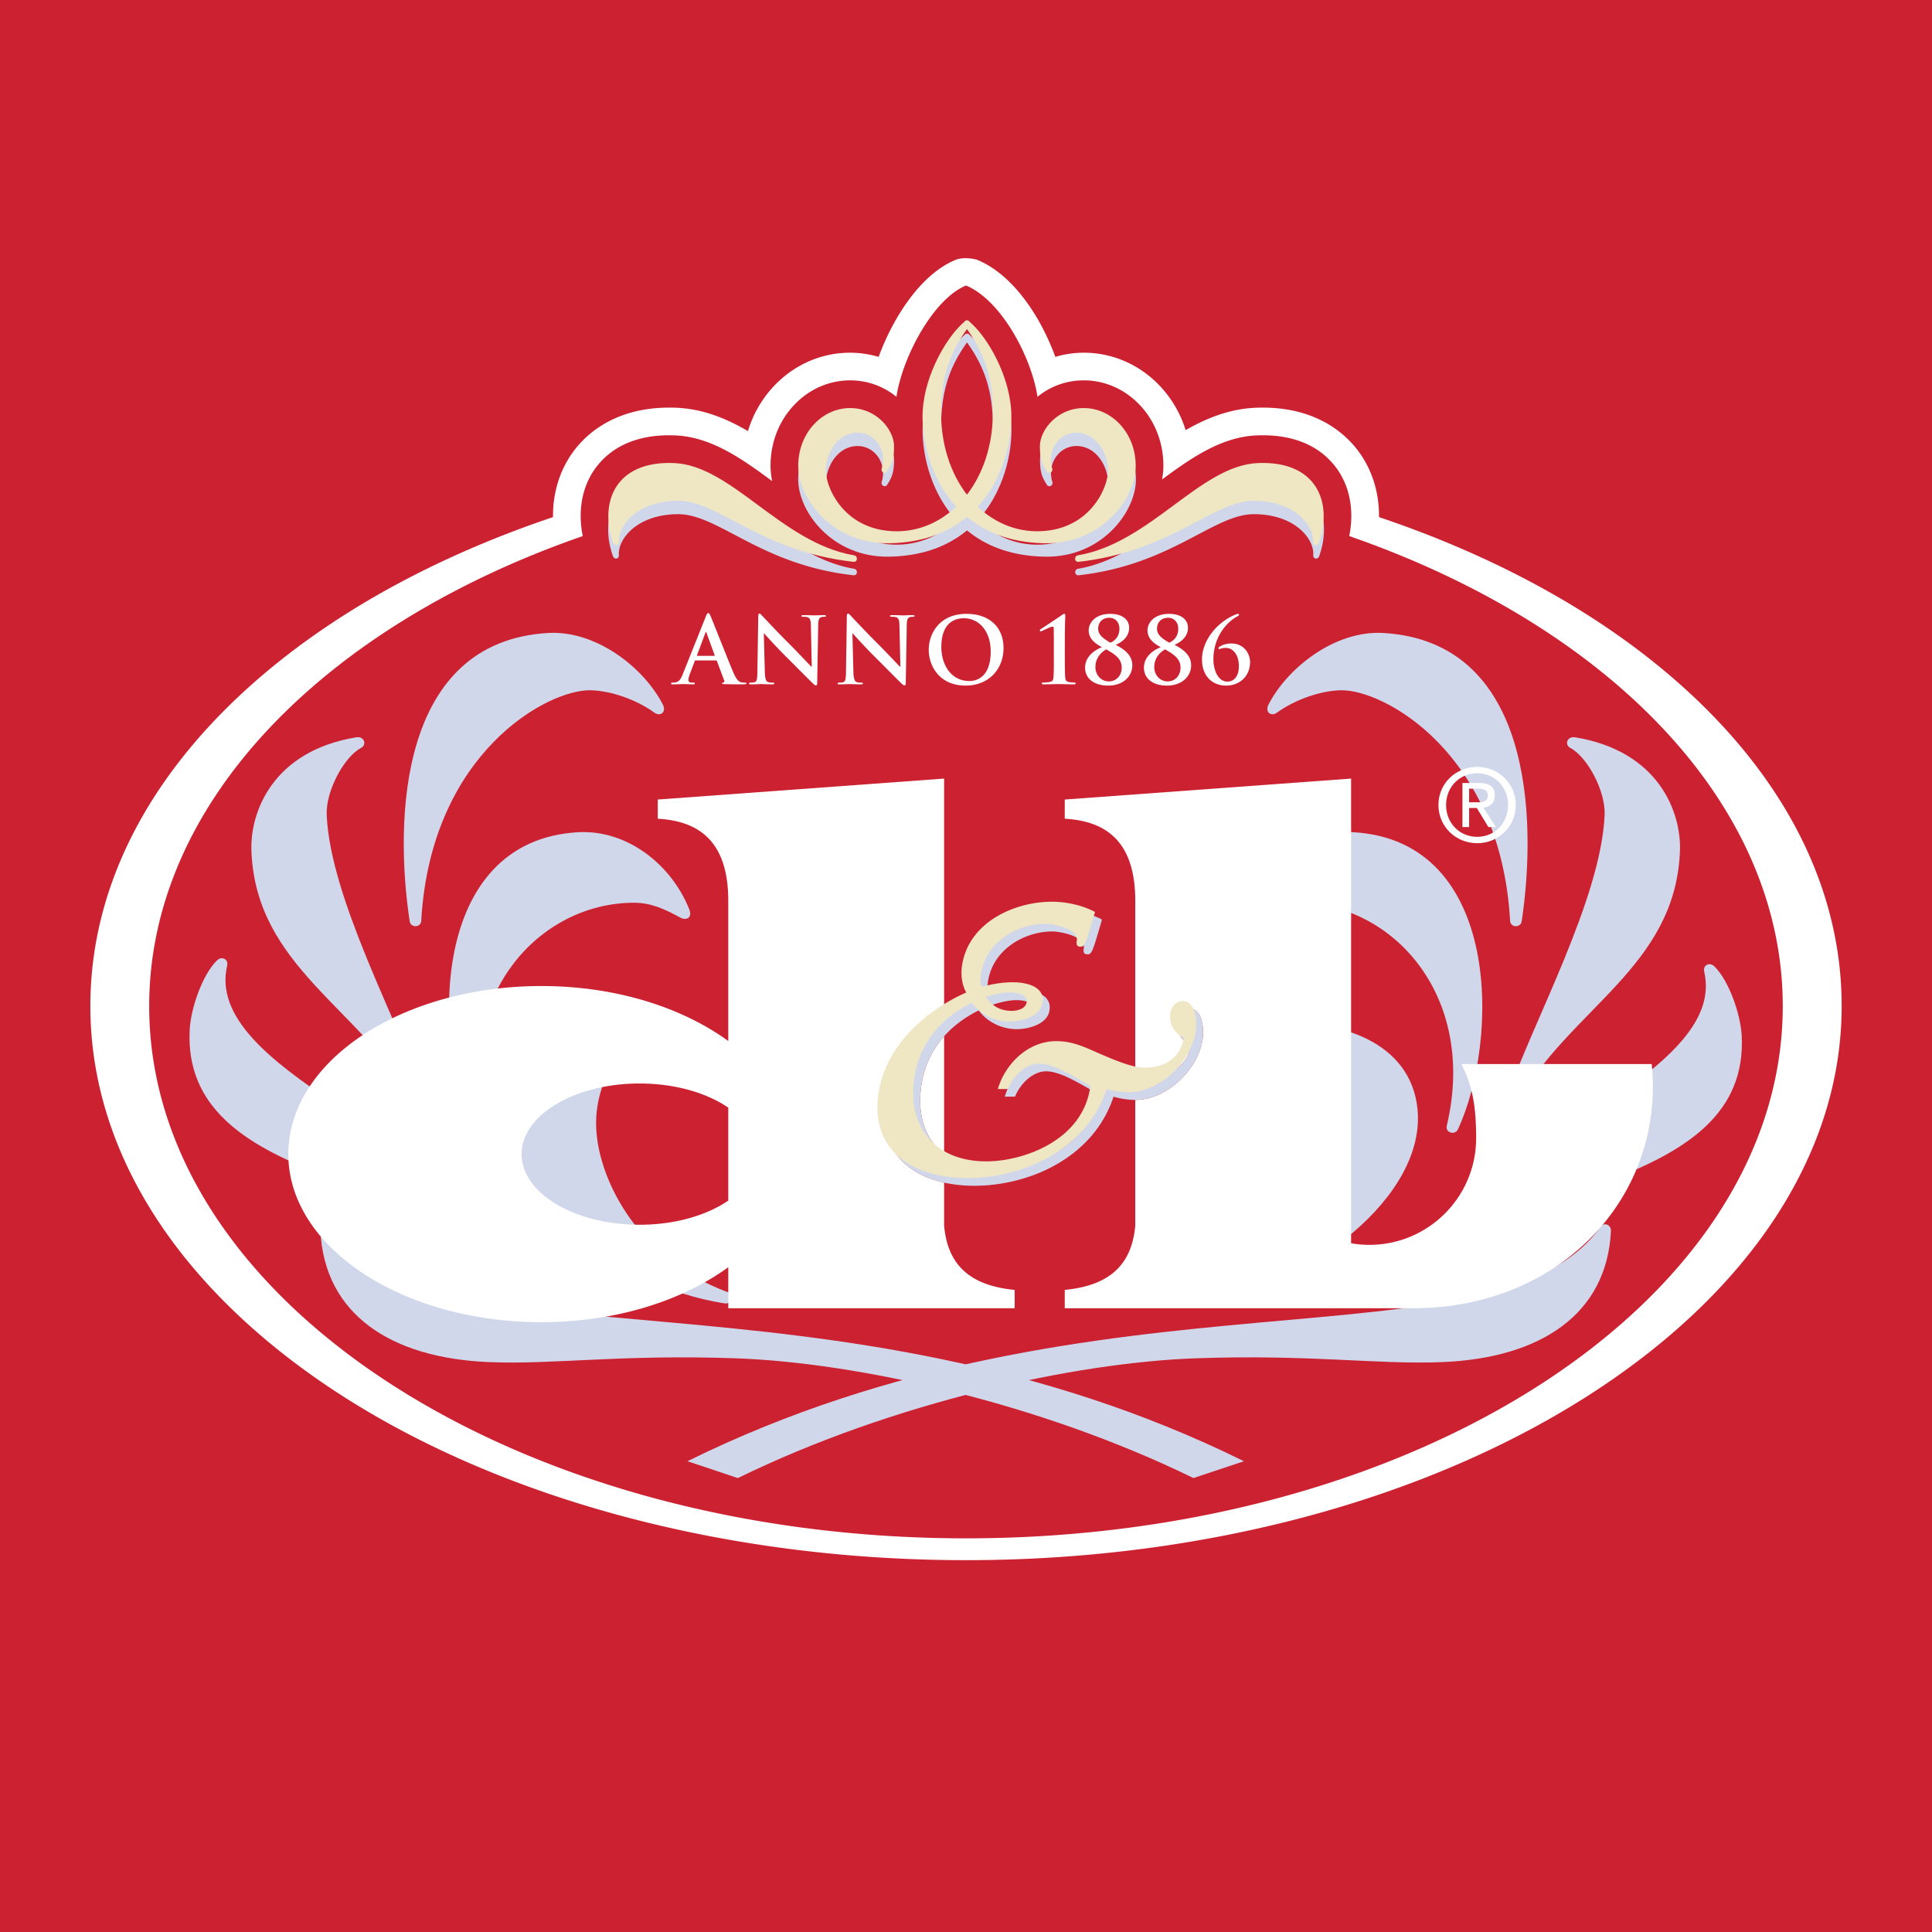 <svg xmlns="http://www.w3.org/2000/svg" width="2500" height="2500" viewBox="0 0 192.756 192.756"><g fill-rule="evenodd" clip-rule="evenodd"><path fill="#cc2131" d="M0 0h192.756v192.756H0V0z"/><path d="M167.832 68.466c-7.91-7.094-18.252-12.834-30.248-16.873.023-2.419-.666-4.699-2.055-6.575-1.281-1.728-4.316-4.586-10.271-4.335-2.604.109-4.934 1.064-6.967 2.233a11.235 11.235 0 0 0-2.781-4.629c-1.998-2-4.619-3.097-7.375-3.097-.971 0-1.926.146-2.844.415-1.393-3.815-4.096-8.153-7.801-9.685-.691-.199-1.577-.232-2.17.014-3.473 1.438-6.229 5.771-7.658 9.673a10.045 10.045 0 0 0-2.846-.417c-2.759 0-5.377 1.098-7.375 3.097a11.247 11.247 0 0 0-2.818 4.725c-2.099-1.234-4.463-2.216-7.125-2.329-5.955-.251-8.991 2.607-10.271 4.335-1.39 1.876-2.078 4.156-2.055 6.575-11.998 4.038-22.343 9.778-30.255 16.877-10.404 9.335-15.903 20.367-15.903 31.903 0 10.998 5.037 21.602 14.562 30.664 16.206 15.418 43.42 24.621 72.804 24.621 48.171 0 87.363-24.799 87.363-55.285-.001-11.538-5.503-22.571-15.911-31.907z" fill="#fff"/><path d="M134.615 53.484c.51-2.542.068-4.967-1.309-6.824-1.162-1.571-3.486-3.406-7.932-3.219-3.518.148-6.533 2.257-9.436 4.396.08-.456.133-.911.133-1.359 0-2.4-.893-4.614-2.516-6.236-1.477-1.479-3.404-2.293-5.422-2.293a7.231 7.231 0 0 0-4.623 1.643c-.594-3.962-3.621-9.657-7.132-11.108-3.281 1.359-6.347 7.146-6.941 11.108a7.239 7.239 0 0 0-4.622-1.643c-2.022 0-3.947.814-5.423 2.293-1.623 1.622-2.516 3.836-2.516 6.236 0 .502.064 1.011.162 1.523-2.971-2.193-6.05-4.407-9.659-4.56-4.445-.187-6.77 1.647-7.934 3.219-1.375 1.856-1.815 4.282-1.305 6.824-25.73 8.929-43.255 26.575-43.255 46.896 0 29.324 36.485 53.1 81.493 53.1 45.001 0 81.488-23.775 81.488-53.1.001-20.32-17.52-37.966-43.251-46.896z" fill="#cc2131"/><path d="M66.131 70.291c.394.77-.271 1.224-.827.821-1.85-1.348-4.406-2.197-6.362-2.244-4.323-.105-15.965 6.273-16.915 22.998-.04.719-1.057.709-1.154.056-1.546-10.301-1.021-27.893 13.796-28.769 4.884-.287 9.625 3.544 11.462 7.138z" fill="#d0d7ea"/><path d="M68.78 90.755c.318.803-.305 1.123-.909.793-1.52-.832-2.91-1.482-4.606-1.482-9.47 0-18 9.252-14.918 22.256.167.703-.824.963-1.106.361-4.119-8.803-4.422-28.774 10.399-29.65 4.88-.286 9.344 3.179 11.14 7.722z" fill="#d0d7ea"/><path d="M63.759 102.141c.706.045.868.84.253 1.15-2.063 1.035-4.54 4.525-4.54 8.799 0 4.994 3.756 13.344 13.144 16.834.678.254.502 1.246-.36 1.111-10.949-1.721-22.612-10.742-21.685-19.439.719-6.746 7.957-8.764 13.188-8.455zM53.077 125.312c.506.654-.253 1.334-.837.814-9.603-8.623-34.135-7.898-33.314-23.406.116-2.146 1.275-5.477 2.713-6.891.499-.489 1.172-.121 1.024.512-2.366 10.225 21.2 17.052 30.414 28.971zM42.376 109.521c.294.842-.691 1.141-1.062.484-5.32-9.443-15.772-13.533-16.229-25.083-.156-3.913 2.14-9.994 10.458-11.361.795-.13 1.098.734.462 1.07-1.67.886-3.513 4.271-3.409 6.688.362 8.333 7.127 20.574 9.78 28.202z" fill="#d0d7ea"/><path d="M124.109 145.787c-41.22-20.354-80.62-8.744-91.098-23.381-.366-.51-1.077-.217-1.043.428.422 8.293 7.009 12.652 16.785 13.061 6.444.273 13.173-.787 24.7-.375 11.913.424 30.095 4.359 45.621 11.947l5.035-1.68zM126.562 70.291c-.396.77.27 1.224.824.821 1.854-1.348 4.41-2.197 6.363-2.244 4.322-.105 15.965 6.273 16.914 22.998.041.719 1.059.709 1.156.056 1.543-10.301 1.021-27.893-13.799-28.769-4.879-.287-9.622 3.544-11.458 7.138z" fill="#d0d7ea"/><path d="M123.914 90.755c-.32.803.305 1.123.906.793 1.52-.832 2.91-1.482 4.607-1.482 9.471 0 17.998 9.252 14.918 22.256-.164.703.826.963 1.107.361 4.117-8.803 4.42-28.774-10.398-29.65-4.882-.286-9.345 3.179-11.14 7.722z" fill="#d0d7ea"/><path d="M128.234 102.141c-.707.045-.871.84-.258 1.15 2.062 1.035 4.539 4.525 4.539 8.799 0 4.994-3.754 13.344-13.141 16.834-.676.254-.502 1.246.359 1.111 10.949-1.721 22.611-10.742 21.686-19.439-.718-6.746-7.954-8.764-13.185-8.455zM139.615 125.904c-.51.654.254 1.332.84.811 9.6-8.619 34.135-7.895 33.314-23.402-.117-2.146-1.275-5.475-2.717-6.889-.496-.492-1.168-.123-1.023.51 2.366 10.222-21.201 17.046-30.414 28.97zM150.318 109.521c-.295.842.689 1.141 1.059.484 5.324-9.443 15.775-13.533 16.232-25.083.152-3.913-2.143-9.994-10.457-11.361-.801-.13-1.098.734-.467 1.07 1.674.886 3.514 4.271 3.408 6.688-.357 8.333-7.12 20.574-9.775 28.202z" fill="#d0d7ea"/><path d="M68.585 145.787c41.219-20.354 80.618-8.744 91.096-23.381.365-.51 1.076-.217 1.043.428-.422 8.293-7.008 12.652-16.787 13.061-6.445.273-13.172-.787-24.699-.375-11.912.424-30.092 4.359-45.621 11.947l-5.032-1.68z" fill="#d0d7ea"/><path d="M164.791 106.158h-18.992c1.145 2.207 1.475 4.363 1.475 7.389 0 5.885-4.771 10.652-10.652 10.652-.625 0-1.229-.055-1.822-.156V77.679l-28.57 2.091v1.915c4.822.261 7.037 2.995 7.037 8.22v32.361c-.346 3.936-2.572 5.998-7.037 6.426v1.83h34.779c13.857 0 23.896-9.898 23.896-22.105a22.433 22.433 0 0 0-.114-2.259zM94.194 122.266V77.679L65.625 79.77v1.915c4.822.261 7.036 2.995 7.036 8.22v13.958c-4.617-3.363-11.248-5.486-18.642-5.486-13.946 0-25.253 7.508-25.253 16.77 0 9.26 11.307 16.766 25.253 16.766 7.394 0 14.024-2.119 18.642-5.484v4.094h28.572v-1.83c-4.469-.429-6.696-2.492-7.039-6.427zm-30.381-.073c-6.503 0-11.773-3.156-11.773-7.047 0-3.889 5.27-7.045 11.773-7.045 3.531 0 6.689.934 8.847 2.406v9.279c-2.158 1.472-5.316 2.407-8.847 2.407zM69.395 65.891c-.046 0-.064.021-.082.072l-.495 1.308a1.765 1.765 0 0 0-.135.558c0 .165.082.279.363.279h.139c.109 0 .135.02.135.077 0 .074-.054.092-.153.092-.291 0-.686-.028-.97-.028-.101 0-.602.028-1.077.028-.119 0-.172-.019-.172-.092 0-.057.036-.077.107-.077.085 0 .212-.008.285-.018.42-.055.593-.361.777-.819l2.292-5.735c.109-.267.164-.366.256-.366.082 0 .138.082.228.292.22.505 1.681 4.228 2.265 5.615.348.824.612.952.803.997.139.026.277.034.385.034.074 0 .12.01.12.077 0 .074-.082.092-.42.092-.33 0-.996 0-1.727-.019-.164-.01-.274-.01-.274-.074 0-.057.036-.077.128-.084.064-.018.128-.097.082-.21l-.729-1.935c-.018-.044-.046-.064-.092-.064h-2.039zm1.863-.457c.046 0 .056-.029.046-.054l-.822-2.255c-.01-.039-.018-.082-.045-.082-.028 0-.047.043-.054.082l-.842 2.247c-.008.033 0 .062.036.062h1.681zM76.307 67.033c.015.714.135.952.317 1.014.156.054.33.062.476.062.1 0 .156.02.156.077 0 .074-.084.092-.212.092-.594 0-.957-.028-1.131-.028-.082 0-.512.028-.985.028-.121 0-.203-.011-.203-.092 0-.057.057-.077.146-.077.121 0 .285-.008.413-.044.236-.071.274-.335.281-1.131l.085-5.405c0-.185.025-.312.118-.312.101 0 .181.117.338.284.109.115 1.497 1.604 2.83 2.927.623.623 1.853 1.938 2.01 2.086h.045l-.089-4.103c-.01-.558-.092-.729-.312-.824-.135-.051-.355-.051-.483-.051-.11 0-.146-.025-.146-.082 0-.074.101-.082.238-.082.474 0 .914.025 1.106.025.1 0 .445-.025.893-.025.12 0 .21.008.21.082 0 .057-.054.082-.164.082-.092 0-.164 0-.273.025-.256.075-.33.266-.338.778l-.1 5.761c0 .202-.039.284-.12.284-.1 0-.211-.098-.31-.2-.576-.55-1.746-1.746-2.695-2.688-.996-.985-2.009-2.126-2.173-2.301h-.028l.1 3.838zM85.144 67.033c.018.714.138.952.32 1.014.156.054.327.062.476.062.1 0 .154.02.154.077 0 .074-.082.092-.21.092-.593 0-.959-.028-1.131-.028-.084 0-.512.028-.988.028-.117 0-.199-.011-.199-.092 0-.057.054-.077.146-.077.117 0 .285-.008.41-.044.238-.071.276-.335.284-1.131l.082-5.405c0-.185.028-.312.118-.312.102 0 .184.117.34.284.11.115 1.497 1.604 2.831 2.927.619.623 1.856 1.938 2.01 2.086h.045l-.094-4.103c-.008-.558-.087-.729-.308-.824-.138-.051-.355-.051-.486-.051-.107 0-.144-.025-.144-.082 0-.074.1-.082.235-.082.475 0 .914.025 1.106.025.1 0 .448-.025.893-.025.121 0 .213.008.213.082 0 .057-.054.082-.167.082-.089 0-.161 0-.273.025-.256.075-.327.266-.337.778l-.1 5.761c0 .202-.036.284-.121.284-.097 0-.209-.098-.31-.2-.573-.55-1.742-1.746-2.692-2.688-.996-.985-2.009-2.126-2.176-2.301h-.025l.098 3.838zM92.661 64.822c0-1.562 1.031-3.578 3.77-3.578 2.275 0 3.691 1.326 3.691 3.414 0 2.09-1.461 3.744-3.783 3.744-2.619 0-3.678-1.963-3.678-3.58zm6.181.174c0-2.044-1.178-3.314-2.678-3.314-1.049 0-2.245.586-2.245 2.859 0 1.898 1.05 3.406 2.803 3.406.639-.001 2.12-.312 2.12-2.951zM105.143 64.046c0-.492-.01-.886-.01-1.195 0-.223 0-.327-.137-.327-.172 0-.859.353-1.059.435-.047.018-.092.038-.127.038-.027 0-.064-.045-.064-.102 0-.054.043-.097.092-.125.031-.021 1.777-1.172 2.109-1.408.07-.053.164-.117.236-.117.082 0 .1.099.1.189 0 .077-.045.978-.045 2.377v1.687c0 .878 0 1.654.035 2.056.027.292.074.432.369.494.133.027.529.054.602.054.033 0 .07.027.07.092 0 .066-.045.084-.143.084-.699 0-1.281-.028-1.527-.028-.211 0-.979.028-1.562.028-.1 0-.145-.019-.145-.084s.035-.092.074-.092c.1 0 .557-.026.729-.064.285-.061.34-.191.363-.483.039-.402.039-1.177.039-2.056v-1.453h.001zM108.26 66.613c0-1.014.793-1.689 1.682-2.045-.758-.394-1.324-.898-1.324-1.673 0-.712.609-1.65 2.162-1.65 1.113 0 1.875.511 1.875 1.394 0 .963-.842 1.5-1.344 1.692.646.346 1.66.911 1.66 2.045 0 1.077-.885 2.027-2.418 2.027-1.352-.001-2.293-.666-2.293-1.79zm2.365 1.372c.713 0 1.287-.54 1.287-1.382 0-.914-.73-1.344-1.543-1.817-.492.285-1.078.843-1.078 1.771 0 .814.594 1.428 1.334 1.428zm.055-6.349c-.795 0-1.115.565-1.115 1.077 0 .568.396.942 1.227 1.408.264-.121.893-.476.893-1.397-.001-.687-.456-1.088-1.005-1.088zM114.131 66.613c0-1.014.793-1.689 1.676-2.045-.758-.394-1.32-.898-1.32-1.673 0-.712.609-1.65 2.162-1.65 1.115 0 1.873.511 1.873 1.394 0 .963-.842 1.5-1.344 1.692.648.346 1.662.911 1.662 2.045 0 1.077-.887 2.027-2.418 2.027-1.354-.001-2.291-.666-2.291-1.79zm2.365 1.372c.711 0 1.285-.54 1.285-1.382 0-.914-.73-1.344-1.543-1.817-.494.285-1.076.843-1.076 1.771 0 .814.59 1.428 1.334 1.428zm.053-6.349c-.797 0-1.113.565-1.113 1.077 0 .568.389.942 1.223 1.408.264-.121.895-.476.895-1.397-.001-.687-.458-1.088-1.005-1.088zM119.922 65.782c0-1.782 1.408-3.691 3.389-4.484a.519.519 0 0 1 .201-.053c.055 0 .107.025.107.082 0 .082-.125.146-.227.202-1.07.599-2.33 2.081-2.33 4.261 0 1.07.469 2.214 1.391 2.214.627 0 1.148-.477 1.148-1.536 0-1.27-.682-1.828-1.287-1.828-.227 0-.346.028-.473.062-.074.02-.154.056-.203.056-.035 0-.072-.027-.072-.089 0-.064.047-.1.102-.138.273-.189.684-.33 1.186-.33 1.285 0 1.865 1.042 1.865 1.855 0 1.417-1.053 2.347-2.385 2.347-1.402-.001-2.412-.969-2.412-2.621z" fill="#fff"/><path d="M100.25 109.412c.795-2.654 3.129-4.773 5.818-4.773 1.719 0 2.949.652 4.389 1.264 2.047.896 3.426 1.389 4.529 1.389 1.059 0 3.375-.408 3.838-3.021-.814-.244-1.559-1.346-1.369-2.408.109-.607.502-1.221 1.236-1.221 1.346 0 1.453 2.162 1.271 3.182-.535 3.02-3.617 5.914-6.678 5.914a7.699 7.699 0 0 1-2.188-.324c-1.965 6.037-8.346 8.891-13.895 8.891-5.425 0-9.871-2.771-8.809-8.77.789-4.447 4.587-7.914 8.704-9.748-.435-.777-.581-1.799-.388-2.857.748-4.243 5.298-6.201 8.927-6.201 1.512 0 3.078.365 4.309 1.018-.951 3.304-1.02 3.468-1.475 3.468-.24 0-.424-.123-.344-.571.225-1.264-2.43-1.712-3.123-1.712-2.773 0-5.859 1.753-6.408 4.853-.096.531-.148 1.061.074 1.428 1.027-.283 2.078-.447 3.098-.447 1.305 0 3.234.408 2.934 2.082-.246 1.385-2.158 1.832-3.262 1.832-1.51 0-2.969-.73-3.789-1.875-3.037 1.514-5.107 3.957-5.675 7.182-.927 5.221 2.057 8.646 7.117 8.646 3.752 0 9.717-2.121 10.393-7.543-1.527-.82-3.605-2.205-5.115-2.205-1.348 0-2.592 1.264-3.102 2.529h-1.017v-.002zm1.379-7.793c.49 0 1.377-.164 1.498-.857.145-.816-1.092-.977-1.705-.977-.773 0-1.584.203-2.361.447.582.858 1.384 1.387 2.568 1.387z" fill="#cc2131"/><path d="M100.25 109.412c.795-2.654 3.129-4.773 5.818-4.773 1.719 0 2.949.652 4.389 1.264 2.047.896 3.426 1.389 4.529 1.389 1.059 0 3.375-.408 3.838-3.021-.814-.244-1.559-1.346-1.369-2.408.109-.607.502-1.221 1.236-1.221 1.346 0 1.453 2.162 1.271 3.182-.535 3.02-3.617 5.914-6.678 5.914a7.699 7.699 0 0 1-2.188-.324c-1.965 6.037-8.346 8.891-13.895 8.891-5.425 0-9.871-2.771-8.809-8.77.789-4.447 4.587-7.914 8.704-9.748-.435-.777-.581-1.799-.388-2.857.748-4.243 5.298-6.201 8.927-6.201 1.512 0 3.078.365 4.309 1.018-.951 3.304-1.02 3.468-1.475 3.468-.24 0-.424-.123-.344-.571.225-1.264-2.43-1.712-3.123-1.712-2.773 0-5.859 1.753-6.408 4.853-.096.531-.148 1.061.074 1.428 1.027-.283 2.078-.447 3.098-.447 1.305 0 3.234.408 2.934 2.082-.246 1.385-2.158 1.832-3.262 1.832-1.51 0-2.969-.73-3.789-1.875-3.037 1.514-5.107 3.957-5.675 7.182-.927 5.221 2.057 8.646 7.117 8.646 3.752 0 9.717-2.121 10.393-7.543-1.527-.82-3.605-2.205-5.115-2.205-1.348 0-2.592 1.264-3.102 2.529h-1.017v-.002zm1.379-7.793c.49 0 1.377-.164 1.498-.857.145-.816-1.092-.977-1.705-.977-.773 0-1.584.203-2.361.447.582.858 1.384 1.387 2.568 1.387zM107.568 56.745c-.436.074-.361.696.049.65 9.324-1.044 13.467-6.134 17.551-6.096 4.086.038 5.98 2.513 5.855 4.099-.027.372.457.482.598.077 1.379-3.921-.141-8.192-6.105-7.941-5.75.243-10.717 7.974-17.948 9.211zM85.2 56.745c.438.074.362.696-.051.65-9.321-1.044-13.461-6.134-17.549-6.096-4.085.038-5.979 2.513-5.855 4.099.028.372-.453.482-.597.077-1.376-3.921.141-8.192 6.104-7.941 5.753.243 10.718 7.974 17.948 9.211zM96.722 33.832c.189-.256-.082-.747-.453-.44-1.783 1.474-3.961 5.238-4.199 8.839-.285 4.3 2.09 13.18 12.25 13.308 5.58.07 9.01-4.44 9.01-7.726 0-3.284-2.393-5.771-5.184-5.771-2.684 0-4.381 2.221-4.381 3.818 0 1.244.193 1.764.695 2.521.197.299.639.039.537-.279-.576-1.837.674-3.603 2.4-3.603 1.967 0 3.166 2.011 3.166 3.788 0 1.775-1.904 6.057-7.086 6.057-5.367 0-9.851-5.246-9.571-12.504.134-3.458 1.096-5.693 2.816-8.008z" fill="#d0d7ea"/><path d="M96.239 33.832c-.184-.256.084-.747.456-.44 1.786 1.474 3.962 5.238 4.196 8.839.285 4.3-2.088 13.18-12.249 13.308-5.578.07-9.008-4.44-9.008-7.726 0-3.284 2.393-5.771 5.183-5.771 2.685 0 4.387 2.221 4.387 3.818 0 1.244-.202 1.764-.702 2.521-.196.299-.637.039-.538-.279.576-1.837-.672-3.603-2.4-3.603-1.966 0-3.167 2.011-3.167 3.788 0 1.775 1.904 6.057 7.087 6.057 5.366 0 9.849-5.246 9.572-12.504-.134-3.458-1.095-5.693-2.817-8.008z" fill="#d0d7ea"/><path d="M107.557 55.403c-.436.075-.363.696.051.65 9.312-1.041 13.451-6.129 17.537-6.091 4.08.039 5.977 2.514 5.852 4.098-.027.372.455.479.596.077 1.377-3.918-.141-8.19-6.102-7.937-5.747.244-10.71 7.97-17.934 9.203zM85.2 55.403c.438.075.362.696-.051.65-9.314-1.041-13.455-6.129-17.537-6.091-4.084.039-5.978 2.514-5.855 4.098.03.372-.453.479-.594.077-1.375-3.918.141-8.19 6.099-7.937 5.751.244 10.714 7.97 17.938 9.203zM96.714 32.505c.189-.253-.08-.744-.453-.439-1.781 1.475-3.959 5.235-4.197 8.834-.281 4.298 2.094 13.17 12.244 13.301 5.576.069 9.002-4.438 9.002-7.722 0-3.283-2.389-5.766-5.176-5.766-2.684 0-4.385 2.216-4.385 3.813 0 1.244.199 1.764.701 2.521.197.297.633.039.535-.279-.576-1.837.676-3.603 2.398-3.603 1.965 0 3.166 2.011 3.166 3.787 0 1.777-1.904 6.053-7.084 6.053-5.363 0-9.844-5.244-9.562-12.495.132-3.459 1.092-5.691 2.811-8.005z" fill="#efe6c4"/><path d="M96.234 32.505c-.19-.253.081-.744.452-.439 1.785 1.475 3.958 5.235 4.195 8.834.285 4.298-2.086 13.17-12.241 13.301-5.576.069-9.001-4.438-9.001-7.722 0-3.283 2.388-5.766 5.177-5.766 2.682 0 4.382 2.216 4.382 3.813 0 1.244-.197 1.764-.699 2.521-.197.297-.638.039-.536-.279.574-1.837-.675-3.603-2.4-3.603-1.966 0-3.164 2.011-3.164 3.787 0 1.777 1.901 6.053 7.079 6.053 5.365 0 9.845-5.244 9.567-12.495-.135-3.459-1.092-5.691-2.811-8.005zM99.553 108.65c.795-2.656 3.127-4.775 5.822-4.775 1.713 0 2.943.65 4.385 1.266 2.045.896 3.426 1.385 4.527 1.385 1.062 0 3.381-.408 3.838-3.018-.811-.246-1.553-1.346-1.367-2.406.109-.613.504-1.225 1.24-1.225 1.344 0 1.451 2.164 1.271 3.18-.537 3.023-3.621 5.918-6.68 5.918a7.796 7.796 0 0 1-2.186-.324c-1.965 6.037-8.346 8.889-13.894 8.889-5.429 0-9.872-2.773-8.81-8.77.786-4.447 4.583-7.916 8.701-9.75-.433-.773-.578-1.795-.392-2.854.753-4.244 5.3-6.202 8.933-6.202 1.506 0 3.072.369 4.307 1.02-.955 3.304-1.023 3.467-1.469 3.467-.248 0-.428-.123-.352-.573.227-1.264-2.428-1.709-3.121-1.709-2.775 0-5.861 1.753-6.408 4.852-.096.529-.148 1.062.072 1.432 1.032-.289 2.079-.453 3.1-.453 1.305 0 3.232.41 2.936 2.082-.244 1.387-2.162 1.834-3.264 1.834-1.506 0-2.971-.734-3.788-1.873-3.041 1.508-5.105 3.953-5.676 7.178-.924 5.221 2.058 8.648 7.118 8.648 3.75 0 9.717-2.121 10.393-7.547-1.527-.816-3.607-2.205-5.119-2.205-1.346 0-2.586 1.266-3.098 2.533h-1.019zm1.383-7.796c.486 0 1.375-.16 1.494-.855.145-.814-1.094-.979-1.699-.979-.779 0-1.59.203-2.367.449.579.855 1.382 1.385 2.572 1.385z" fill="#efe6c4"/><path d="M143.514 80.311c0-2.189 1.771-3.798 3.867-3.798 2.072 0 3.848 1.609 3.848 3.798 0 2.204-1.775 3.816-3.848 3.816-2.096-.001-3.867-1.613-3.867-3.816zm3.867 3.181c1.721 0 3.082-1.351 3.082-3.181 0-1.804-1.361-3.166-3.082-3.166-1.742 0-3.105 1.362-3.105 3.166-.001 1.83 1.363 3.181 3.105 3.181zm-.807-.978h-.666v-4.393h1.672c1.039 0 1.553.385 1.553 1.249 0 .786-.494 1.129-1.139 1.208l1.252 1.936h-.75l-1.156-1.902h-.766v1.902zm.799-2.47c.561 0 1.064-.036 1.064-.712 0-.545-.494-.645-.957-.645h-.906v1.357h.799z" fill="#fff"/></g></svg>